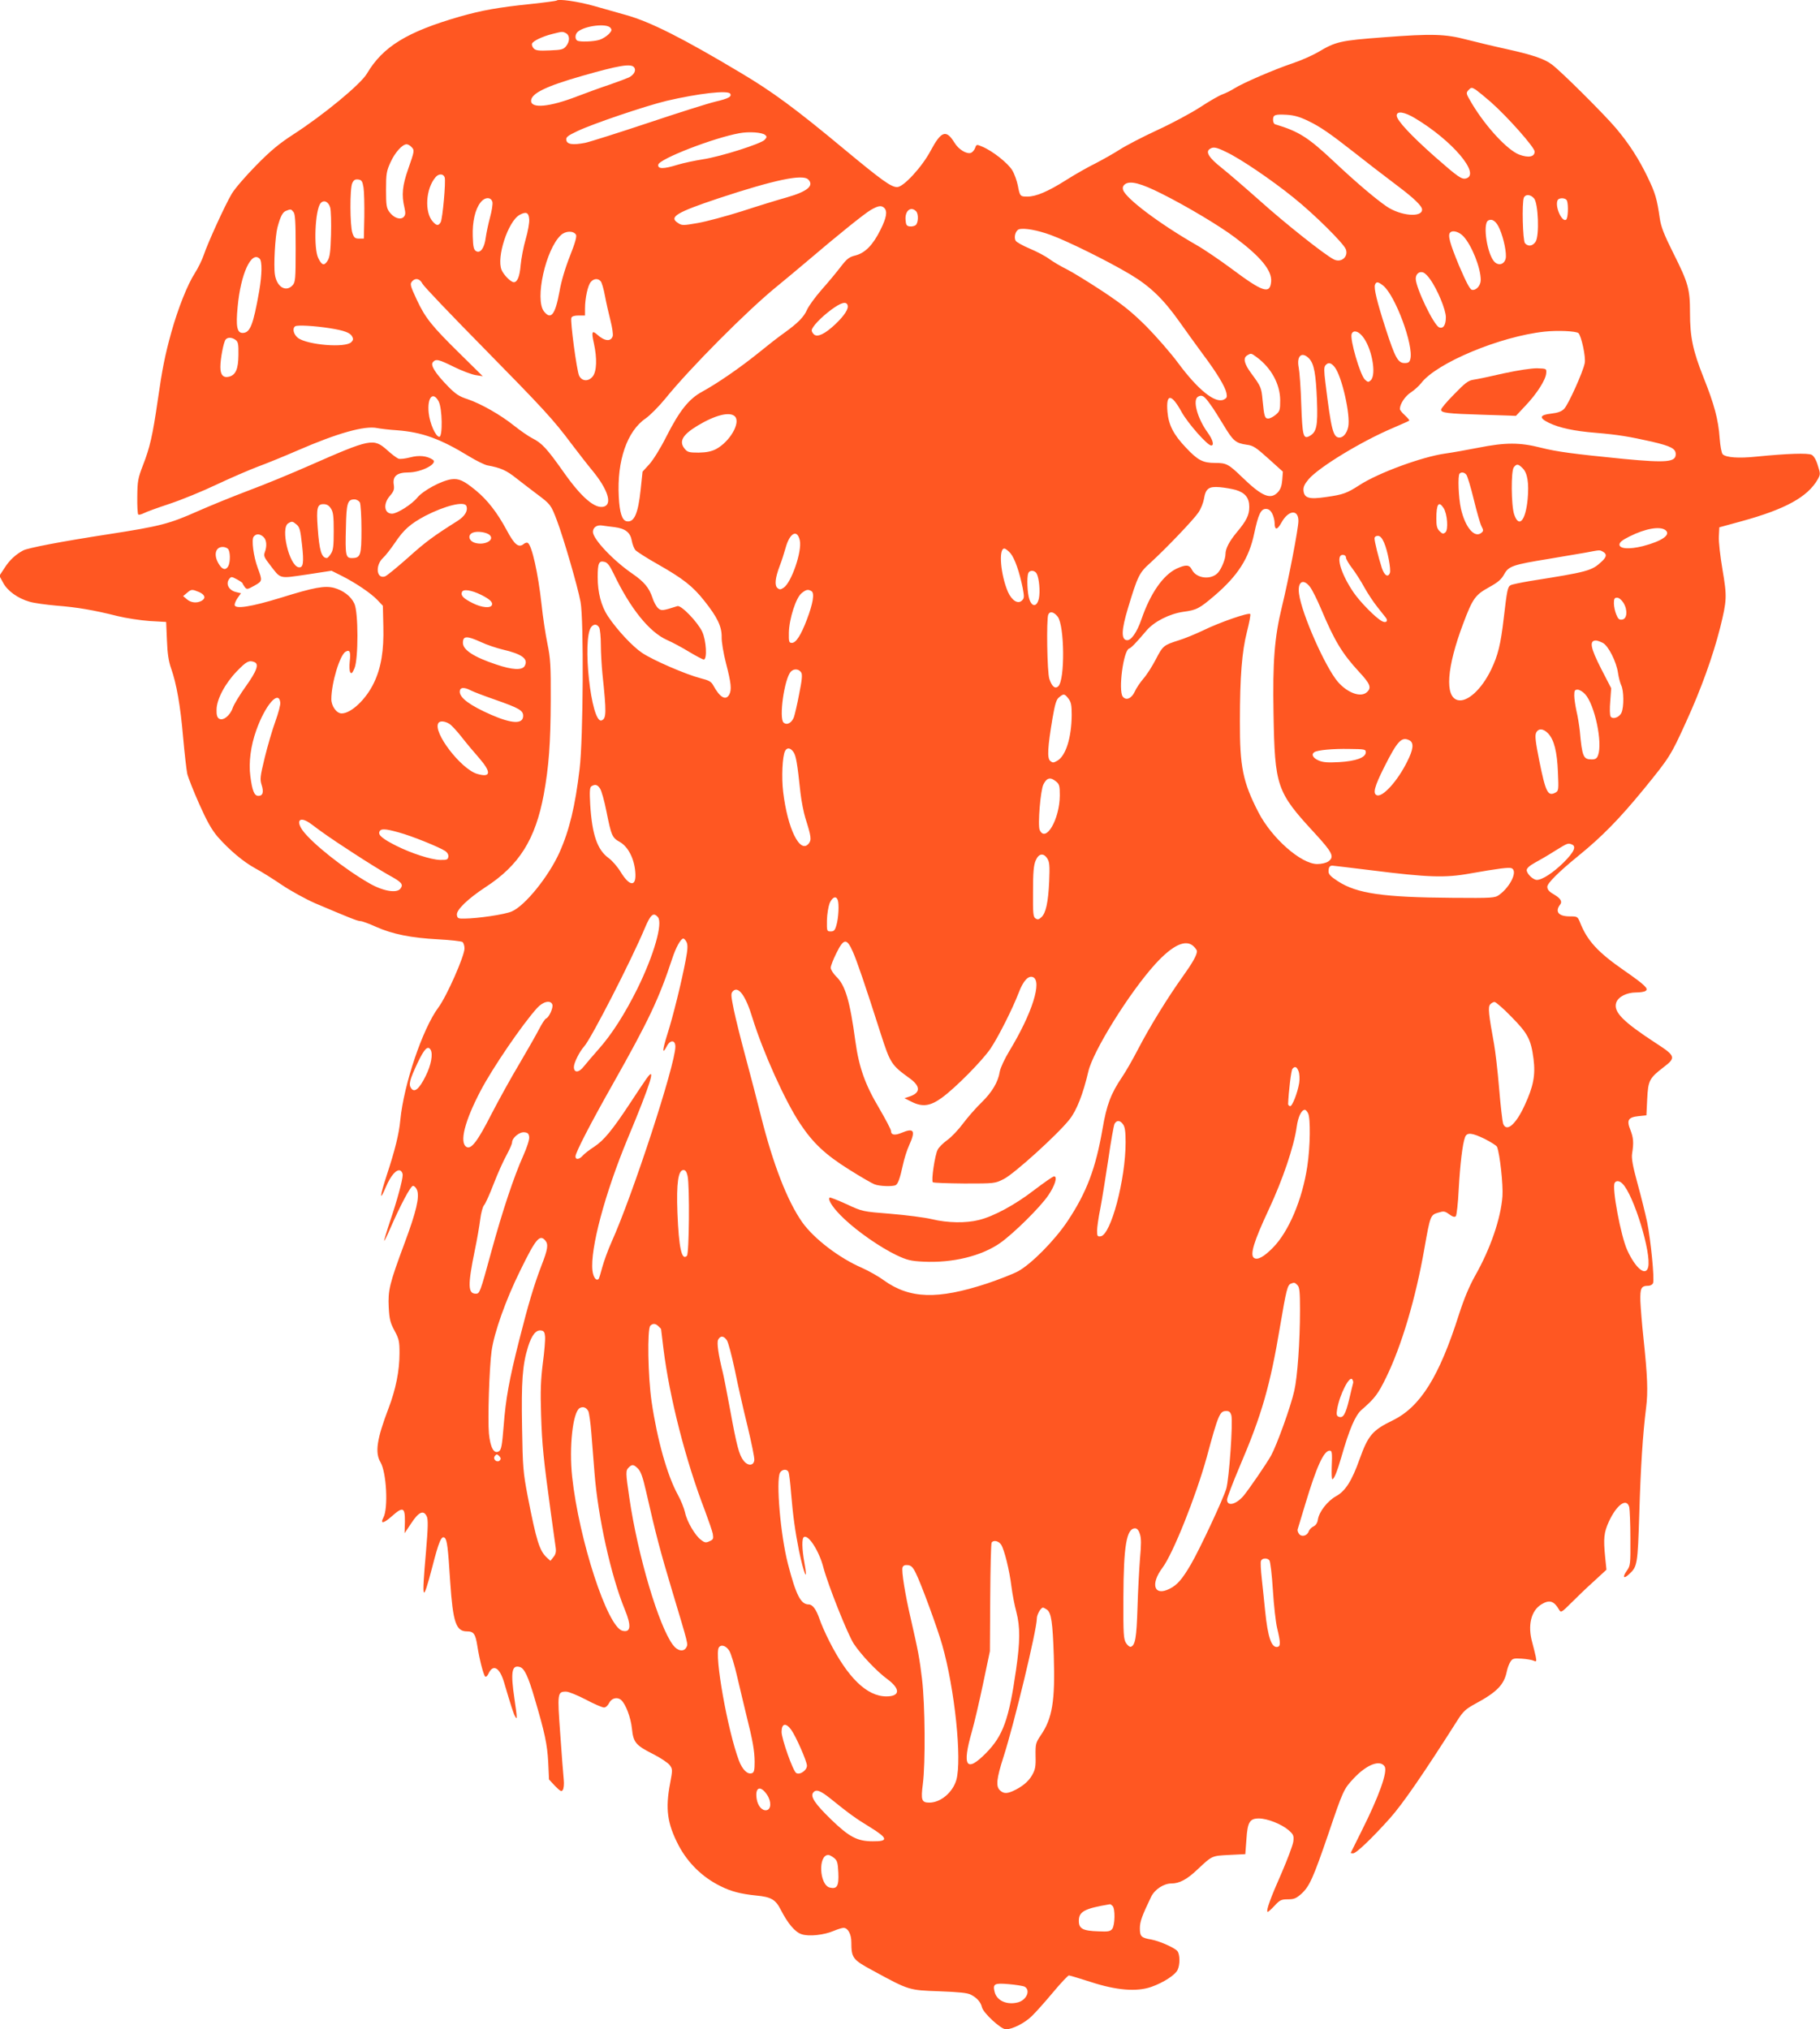<?xml version="1.0" standalone="no"?>
<!DOCTYPE svg PUBLIC "-//W3C//DTD SVG 20010904//EN"
 "http://www.w3.org/TR/2001/REC-SVG-20010904/DTD/svg10.dtd">
<svg version="1.0" xmlns="http://www.w3.org/2000/svg"
 width="1148pt" height="1280pt" viewBox="0 0 1148 1280"
 preserveAspectRatio="xMidYMid meet">
<g transform="translate(0,1280) scale(0.1,-0.1)"
fill="#ff5722" stroke="none">
<path d="M3510 12796 c-3 -2 -75 -12 -160 -21 -211 -22 -310 -40 -451 -80
-332 -96 -484 -189 -585 -360 -39 -66 -272 -259 -464 -383 -88 -57 -143 -102
-235 -196 -66 -67 -135 -147 -153 -178 -42 -70 -153 -314 -177 -387 -10 -30
-35 -81 -56 -114 -46 -71 -106 -222 -148 -372 -41 -148 -57 -229 -86 -430 -32
-222 -50 -299 -93 -409 -32 -83 -35 -101 -36 -198 -1 -58 2 -109 6 -113 3 -4
19 0 35 8 15 8 89 35 165 60 75 25 207 79 295 121 87 41 203 91 258 112 55 20
170 67 255 104 251 109 420 156 499 140 20 -4 77 -11 126 -14 158 -12 273 -54
453 -164 46 -28 97 -53 115 -57 86 -16 120 -31 183 -81 38 -30 96 -74 129 -99
88 -66 90 -68 128 -168 41 -108 131 -416 149 -514 21 -110 17 -866 -6 -1053
-28 -237 -65 -388 -127 -527 -68 -151 -217 -336 -301 -372 -43 -19 -212 -44
-298 -45 -40 -1 -45 2 -48 23 -5 31 69 102 180 175 213 138 315 301 368 585
32 176 43 324 44 591 1 226 -2 267 -21 360 -12 58 -29 169 -37 247 -22 200
-61 373 -87 389 -6 3 -16 0 -24 -6 -33 -28 -59 -8 -110 88 -60 111 -121 189
-194 249 -77 63 -107 76 -154 70 -63 -9 -178 -71 -215 -116 -34 -42 -127 -101
-159 -101 -50 0 -58 62 -13 113 24 28 28 40 24 69 -9 54 20 78 91 78 83 0 192
57 154 81 -37 24 -86 29 -142 14 -31 -8 -64 -12 -74 -8 -10 4 -43 28 -72 55
-85 75 -104 71 -486 -97 -115 -51 -290 -123 -387 -159 -98 -37 -243 -96 -322
-131 -178 -79 -234 -94 -564 -145 -298 -46 -506 -86 -536 -102 -47 -25 -87
-62 -117 -110 l-33 -50 24 -44 c27 -51 92 -98 165 -119 28 -9 105 -19 170 -25
130 -10 236 -28 387 -66 53 -13 144 -27 201 -31 l105 -6 5 -116 c3 -84 11
-133 26 -176 34 -95 59 -236 76 -435 9 -102 21 -205 26 -230 6 -25 40 -111 76
-192 49 -110 78 -161 116 -206 74 -84 162 -158 237 -199 36 -19 111 -66 167
-104 56 -38 151 -90 210 -116 215 -91 268 -113 287 -113 10 0 54 -16 98 -36
103 -46 221 -70 394 -79 76 -4 145 -12 152 -17 6 -6 12 -24 12 -40 0 -48 -113
-304 -165 -373 -99 -133 -218 -484 -240 -710 -8 -86 -33 -188 -85 -346 -45
-137 -48 -175 -6 -76 30 71 66 113 90 104 9 -4 16 -16 16 -28 0 -32 -35 -161
-80 -293 -22 -66 -38 -121 -37 -123 2 -1 19 32 37 75 66 151 130 272 145 272
9 0 20 -12 26 -27 16 -44 -5 -135 -78 -331 -97 -261 -106 -300 -101 -407 4
-77 10 -99 37 -149 28 -52 31 -68 31 -141 0 -111 -23 -227 -70 -350 -73 -192
-86 -277 -50 -338 38 -64 50 -291 18 -350 -21 -40 1 -37 51 7 73 65 86 60 85
-32 l-2 -73 42 63 c47 72 78 86 98 43 9 -20 8 -68 -5 -223 -28 -317 -22 -331
40 -95 41 160 58 200 78 183 15 -12 21 -60 35 -280 17 -251 36 -310 105 -310
43 0 54 -15 66 -92 13 -83 38 -181 49 -192 5 -5 14 2 21 17 29 64 71 40 99
-56 44 -149 60 -199 70 -215 13 -23 13 -9 -5 113 -25 170 -17 216 35 200 28
-9 52 -59 93 -200 63 -213 79 -287 85 -400 l5 -109 38 -41 c33 -33 41 -38 49
-25 6 8 9 38 6 65 -3 28 -13 157 -22 287 -19 260 -18 268 37 268 16 0 72 -23
124 -50 52 -28 104 -50 115 -50 11 0 24 12 32 28 15 31 51 40 75 20 29 -24 62
-111 69 -181 9 -87 23 -105 134 -161 46 -23 93 -55 104 -69 19 -26 19 -29 3
-115 -31 -162 -18 -254 53 -391 59 -112 151 -202 265 -258 66 -33 126 -49 225
-59 94 -9 122 -25 155 -90 44 -86 90 -141 131 -154 46 -16 143 -5 203 21 24
10 52 19 62 19 27 0 49 -39 49 -90 0 -100 9 -111 133 -178 233 -127 229 -125
422 -132 127 -5 178 -10 200 -22 38 -20 61 -46 69 -79 8 -36 120 -139 151
-139 40 0 118 39 163 83 24 23 84 90 134 150 49 59 95 107 100 107 6 0 68 -19
137 -41 162 -53 291 -64 384 -31 77 27 151 76 165 107 16 34 15 97 -1 118 -15
20 -111 63 -163 73 -66 11 -74 20 -74 71 0 43 13 78 71 199 23 47 80 84 128
84 50 0 98 25 164 88 95 89 90 86 201 92 l101 5 7 93 c7 110 21 132 79 132 53
0 143 -36 186 -73 32 -28 35 -35 31 -72 -3 -23 -37 -113 -75 -201 -69 -156
-97 -233 -88 -243 3 -2 22 14 43 37 35 38 44 42 85 42 40 0 53 6 86 35 51 47
74 98 170 378 92 272 97 283 159 349 82 88 167 121 196 76 20 -33 -36 -189
-146 -408 -37 -74 -68 -136 -68 -137 0 -2 7 -3 15 -3 20 0 121 97 232 221 82
92 212 281 428 621 34 53 51 69 110 101 139 75 183 121 200 207 4 19 14 46 22
58 13 21 21 23 71 20 31 -2 66 -8 76 -13 17 -8 19 -5 13 26 -4 19 -14 59 -22
89 -30 107 -8 200 57 240 52 32 80 23 114 -36 10 -17 16 -13 75 46 36 36 100
98 144 137 l78 72 -8 78 c-12 120 -8 156 23 225 50 108 113 153 129 91 3 -16
7 -104 7 -198 1 -163 0 -171 -23 -203 -29 -41 -20 -54 15 -21 52 48 54 60 64
377 9 302 22 502 43 672 13 102 9 199 -17 445 -9 83 -17 185 -19 228 -2 83 5
97 51 97 12 0 26 8 29 17 10 25 -15 275 -37 383 -11 52 -38 162 -61 245 -31
113 -39 160 -34 190 11 69 8 99 -11 148 -25 62 -14 80 52 87 l49 5 5 102 c6
118 13 132 104 202 78 59 75 71 -44 148 -215 140 -275 201 -255 260 13 36 66
63 125 63 25 0 52 4 60 10 21 13 -5 38 -133 127 -168 116 -236 190 -281 306
-15 36 -17 37 -65 37 -71 0 -95 30 -59 76 13 17 1 38 -35 59 -35 20 -47 33
-47 52 0 22 71 93 195 194 149 121 258 232 413 421 163 200 171 212 268 426
94 205 169 415 214 592 43 175 44 196 15 367 -14 83 -25 177 -23 209 l3 58
139 38 c277 76 418 153 482 265 17 31 17 35 0 88 -10 34 -25 59 -38 66 -23 13
-157 8 -348 -11 -113 -12 -193 -6 -214 15 -7 8 -15 50 -19 102 -8 116 -34 213
-102 383 -67 169 -85 254 -85 408 0 149 -11 188 -105 375 -60 120 -78 167 -86
222 -17 120 -28 157 -74 253 -57 119 -120 217 -205 317 -75 88 -344 356 -401
398 -47 36 -125 62 -288 98 -74 16 -186 43 -249 59 -135 36 -221 38 -523 15
-278 -21 -303 -27 -417 -95 -37 -21 -109 -53 -161 -70 -113 -38 -310 -123
-364 -157 -22 -14 -56 -31 -76 -38 -20 -7 -83 -43 -139 -80 -57 -37 -179 -103
-273 -146 -93 -43 -200 -99 -237 -123 -37 -24 -105 -62 -151 -86 -47 -23 -130
-70 -185 -105 -117 -74 -191 -105 -246 -105 -45 0 -47 2 -60 71 -6 29 -21 72
-35 95 -27 45 -124 122 -189 149 -35 15 -37 15 -45 -8 -5 -14 -17 -27 -26 -31
-27 -10 -79 21 -105 65 -52 84 -83 73 -150 -52 -54 -102 -171 -229 -211 -229
-38 0 -94 40 -334 239 -304 253 -451 362 -655 483 -368 220 -568 320 -720 363
-52 15 -144 41 -205 58 -101 28 -223 46 -235 33z m340 -171 c11 -13 9 -20 -10
-40 -13 -13 -39 -30 -58 -36 -38 -12 -124 -15 -141 -5 -16 10 -14 41 4 56 45
38 181 54 205 25z m-279 -35 c24 -14 24 -51 0 -81 -17 -21 -29 -24 -103 -27
-68 -3 -88 -1 -101 12 -9 9 -14 23 -11 31 7 17 65 45 129 61 64 16 63 16 86 4z
m428 -214 c16 -19 1 -47 -31 -64 -13 -6 -68 -27 -123 -46 -55 -18 -147 -52
-205 -74 -173 -67 -290 -78 -290 -28 0 46 93 92 321 157 234 67 308 79 328 55z
m5405 -220 c110 -98 276 -286 276 -312 0 -34 -39 -41 -98 -19 -74 29 -208 173
-296 319 -41 69 -41 69 -20 91 15 15 18 14 43 -1 14 -10 57 -45 95 -78z
m-4798 53 c11 -19 -12 -31 -93 -50 -43 -10 -233 -70 -421 -133 -189 -63 -369
-120 -401 -127 -78 -15 -115 -10 -119 18 -3 18 9 27 70 56 99 47 427 158 563
191 202 47 386 68 401 45z m4320 -155 c234 -140 413 -351 323 -379 -28 -9 -51
7 -199 137 -150 133 -240 229 -240 259 0 31 48 24 116 -17z m-674 -17 c74 -35
140 -81 284 -194 89 -70 174 -136 284 -219 101 -76 150 -124 150 -146 0 -52
-136 -40 -224 20 -70 48 -194 153 -333 284 -162 152 -220 189 -370 234 -7 2
-13 14 -13 28 0 32 12 36 87 32 46 -3 82 -13 135 -39z m-3426 -88 c12 -10 12
-15 -3 -31 -23 -25 -277 -106 -390 -123 -50 -8 -122 -23 -158 -34 -90 -28
-127 -28 -123 0 5 36 350 170 513 199 60 11 142 5 161 -11z m-2232 -75 c22
-21 21 -25 -19 -139 -37 -105 -43 -165 -24 -244 8 -36 7 -47 -5 -60 -21 -20
-62 -6 -90 32 -18 25 -21 42 -21 140 0 102 3 118 29 175 28 61 74 112 101 112
7 0 21 -7 29 -16z m5141 -33 c89 -42 284 -174 425 -288 132 -106 314 -287 329
-325 18 -48 -30 -88 -76 -64 -59 30 -308 228 -464 368 -90 80 -200 175 -244
210 -80 63 -103 101 -73 119 21 14 40 11 103 -20z m-4930 -160 c8 -27 -13
-258 -25 -282 -14 -24 -25 -24 -49 2 -55 59 -46 210 17 282 20 23 49 22 57 -2z
m2293 -13 c39 -39 -5 -76 -135 -113 -54 -15 -181 -54 -282 -87 -101 -32 -228
-66 -281 -75 -92 -16 -99 -16 -124 1 -58 37 -10 66 256 155 354 117 531 154
566 119z m-2805 -51 c4 -26 6 -109 5 -185 l-3 -137 -30 0 c-25 0 -32 5 -42 35
-16 46 -17 281 -1 315 9 20 18 25 37 23 22 -3 27 -10 34 -51z m5035 -39 c154
-77 364 -202 462 -276 163 -122 234 -209 228 -278 -7 -82 -51 -68 -254 84 -72
53 -170 120 -218 147 -235 135 -444 293 -462 347 -4 15 -1 26 12 36 33 24 101
6 232 -60z m2348 -29 c27 -30 35 -236 10 -274 -19 -28 -47 -32 -67 -9 -14 17
-20 254 -7 287 10 23 41 22 64 -4z m-6570 -23 c3 -13 -4 -57 -15 -97 -11 -41
-23 -98 -27 -127 -8 -66 -34 -102 -61 -86 -15 9 -19 27 -21 94 -3 91 15 170
49 213 27 35 66 36 75 3z m6778 8 c10 -27 7 -113 -6 -120 -26 -16 -70 81 -54
121 7 20 52 19 60 -1z m-7801 -44 c5 -19 7 -96 5 -171 -3 -108 -8 -142 -22
-164 -21 -33 -36 -29 -58 16 -31 60 -21 304 14 347 20 24 51 10 61 -28z m3495
-2 c21 -21 13 -63 -24 -137 -48 -97 -97 -146 -157 -162 -41 -10 -54 -20 -95
-73 -25 -33 -79 -98 -120 -144 -40 -46 -81 -102 -91 -125 -21 -47 -56 -83
-146 -148 -33 -23 -106 -80 -161 -125 -114 -92 -257 -191 -354 -244 -85 -46
-143 -119 -227 -284 -37 -74 -84 -149 -108 -175 l-42 -46 -12 -114 c-16 -151
-41 -208 -88 -199 -29 5 -45 54 -50 156 -12 225 52 413 170 493 27 19 83 75
123 124 155 192 519 558 704 708 52 43 136 112 186 155 197 168 367 305 407
328 47 27 67 30 85 12z m-3727 -25 c11 -12 14 -63 14 -228 0 -195 -2 -215 -19
-234 -42 -46 -100 -12 -112 67 -9 57 2 244 16 297 19 71 33 97 54 105 30 12
32 12 47 -7z m3927 5 c17 -17 15 -73 -2 -88 -8 -6 -25 -10 -38 -8 -19 2 -24
10 -26 41 -5 57 33 88 66 55z m-2440 -51 c2 -21 -8 -77 -22 -125 -14 -48 -28
-122 -32 -165 -6 -72 -21 -107 -43 -107 -19 0 -64 46 -77 77 -34 80 41 308
114 348 41 22 57 15 60 -28z m6122 -63 c26 -60 45 -155 37 -186 -9 -35 -42
-45 -68 -22 -47 42 -79 242 -42 263 26 14 52 -5 73 -55z m-2833 -36 c105 -38
362 -165 501 -248 126 -75 210 -156 312 -300 41 -58 106 -148 145 -201 91
-121 143 -208 151 -248 5 -26 3 -32 -18 -42 -54 -24 -161 62 -285 229 -47 64
-139 169 -202 233 -94 93 -147 136 -278 223 -90 59 -191 121 -225 138 -35 17
-84 46 -109 64 -25 19 -81 48 -124 66 -43 18 -82 40 -88 49 -14 22 -1 66 21
73 33 9 114 -5 199 -36z m-2994 2 c6 -11 -4 -49 -38 -135 -29 -73 -55 -159
-66 -224 -27 -147 -54 -181 -98 -125 -59 76 11 392 107 481 29 27 78 29 95 3z
m5598 -11 c52 -56 109 -198 109 -275 0 -35 -29 -68 -56 -62 -12 2 -37 50 -81
153 -58 140 -72 192 -56 208 16 17 57 5 84 -24z m-7593 -141 c16 -16 15 -98
-3 -204 -38 -214 -57 -264 -105 -264 -35 0 -43 42 -31 165 19 208 87 355 139
303z m7381 -127 c48 -66 101 -195 101 -242 0 -49 -16 -74 -42 -64 -34 13 -147
248 -148 307 0 32 26 51 52 37 9 -5 26 -22 37 -38z m-6354 -31 c8 -16 176
-192 373 -392 393 -400 452 -464 567 -618 44 -58 103 -134 133 -170 95 -116
125 -208 73 -225 -56 -18 -143 56 -258 220 -104 147 -135 180 -194 210 -26 13
-77 49 -115 79 -86 69 -209 139 -294 168 -53 17 -76 32 -123 80 -81 83 -113
134 -97 153 19 23 36 19 135 -30 49 -24 110 -47 135 -51 l45 -7 -146 144
c-175 172 -216 223 -269 336 -44 94 -46 103 -28 121 21 21 47 13 63 -18z
m1124 16 c7 -8 19 -49 27 -93 8 -43 24 -113 35 -156 11 -43 17 -86 14 -97 -12
-37 -52 -33 -101 12 -30 26 -34 14 -18 -57 21 -96 18 -177 -7 -209 -27 -34
-68 -32 -86 4 -15 31 -57 345 -49 365 3 10 19 15 46 15 l40 0 0 44 c0 65 18
147 37 168 19 22 46 23 62 4z m4935 -27 c76 -60 194 -377 172 -464 -5 -20 -13
-25 -36 -25 -42 0 -60 33 -119 215 -56 173 -76 257 -68 279 8 21 19 20 51 -5z
m-3378 -123 c9 -23 -20 -67 -78 -122 -64 -60 -111 -83 -133 -64 -8 7 -15 18
-15 26 0 21 59 83 124 131 60 44 93 54 102 29z m-3261 -147 c87 -14 124 -28
136 -51 9 -16 7 -24 -5 -36 -37 -38 -275 -18 -336 26 -28 22 -38 60 -18 74 14
9 125 3 223 -13z m7871 -30 c18 -15 48 -152 40 -189 -10 -55 -104 -263 -130
-289 -17 -17 -40 -25 -82 -30 -73 -8 -78 -27 -14 -58 66 -32 159 -52 295 -63
142 -12 213 -24 355 -56 120 -28 150 -44 150 -79 0 -50 -58 -55 -325 -30 -322
32 -422 45 -525 71 -134 34 -223 34 -395 0 -71 -14 -166 -31 -210 -37 -144
-20 -422 -122 -540 -199 -79 -51 -103 -60 -210 -75 -108 -16 -138 -7 -143 40
-2 23 6 41 33 73 66 76 332 238 530 322 55 24 102 44 104 47 3 2 -10 17 -27
33 -18 16 -32 34 -32 40 0 32 33 81 68 104 22 14 52 41 66 59 97 128 499 295
777 325 82 9 198 4 215 -9z m-1363 -19 c59 -69 91 -240 54 -278 -15 -14 -18
-14 -37 3 -30 27 -97 256 -84 289 10 25 40 19 67 -14z m-7107 -24 c16 -12 19
-26 18 -95 -1 -89 -17 -126 -59 -137 -37 -9 -55 11 -55 61 0 52 20 156 33 173
13 16 39 15 63 -2z m6441 -109 c91 -67 147 -169 148 -270 0 -63 -2 -71 -28
-93 -15 -13 -37 -24 -47 -24 -22 0 -26 12 -36 115 -7 80 -11 88 -70 168 -47
63 -55 100 -26 116 23 14 24 14 59 -12z m331 -9 c31 -34 42 -95 49 -263 6
-163 -2 -201 -48 -226 -38 -20 -44 1 -51 199 -3 103 -11 208 -16 233 -15 75
20 105 66 57z m161 -54 c45 -57 101 -304 85 -377 -8 -39 -31 -67 -55 -67 -40
0 -52 47 -89 348 -9 72 -9 96 0 107 18 22 36 18 59 -11z m-786 -233 c19 -25
57 -86 86 -134 59 -98 75 -112 144 -122 42 -5 59 -17 138 -88 l91 -82 -4 -53
c-3 -37 -11 -59 -28 -77 -46 -49 -100 -26 -225 95 -86 83 -99 90 -170 90 -78
0 -110 17 -185 97 -78 82 -109 143 -116 226 -10 117 25 116 90 -3 39 -70 162
-210 186 -210 20 0 10 37 -22 81 -66 91 -97 207 -61 227 25 14 39 5 76 -47z
m-4866 17 c23 -44 26 -223 4 -223 -23 0 -60 84 -67 151 -10 97 27 139 63 72z
m1868 -94 c39 -39 -31 -160 -119 -207 -30 -15 -60 -21 -109 -22 -60 0 -71 3
-88 24 -38 46 -15 88 81 146 111 67 203 90 235 59z m4970 -328 c30 -30 40 -94
31 -194 -13 -137 -55 -185 -85 -97 -19 56 -21 276 -2 298 18 23 28 21 56 -7z
m-356 -40 c7 -8 28 -78 47 -156 19 -78 41 -155 49 -170 13 -25 13 -29 -1 -41
-43 -35 -102 34 -129 153 -15 68 -21 209 -8 221 11 11 30 8 42 -7z m-1455 -96
c60 -18 86 -50 86 -107 0 -52 -17 -87 -80 -162 -47 -57 -70 -102 -70 -136 0
-31 -25 -92 -47 -117 -43 -48 -137 -38 -165 19 -16 32 -38 33 -97 6 -85 -41
-165 -156 -221 -319 -29 -84 -66 -136 -93 -132 -36 5 -33 66 7 199 62 206 72
226 140 287 98 89 274 273 305 319 16 23 31 62 35 85 11 67 30 81 101 75 33
-3 77 -11 99 -17z m-5524 -79 c5 -11 10 -85 10 -170 0 -165 -5 -181 -61 -181
-38 0 -42 16 -37 193 3 154 10 177 54 177 13 0 28 -9 34 -19z m-183 -38 c15
-22 18 -49 18 -143 0 -94 -3 -121 -18 -143 -9 -15 -21 -27 -25 -27 -34 1 -48
47 -58 191 -9 125 -3 149 36 149 21 0 35 -8 47 -27z m855 15 c11 -30 -10 -64
-55 -93 -154 -97 -204 -134 -315 -234 -68 -60 -132 -113 -144 -117 -54 -17
-62 70 -12 117 15 13 48 56 75 95 56 84 98 120 191 170 126 65 249 95 260 62z
m6164 -13 c23 -36 31 -137 11 -153 -13 -11 -19 -10 -36 7 -17 17 -21 34 -21
80 0 92 15 114 46 66z m-1081 -35 c8 -16 15 -42 15 -59 0 -46 16 -46 42 1 44
81 108 88 108 12 0 -47 -63 -374 -104 -541 -47 -193 -59 -345 -53 -675 8 -458
20 -493 255 -748 119 -129 131 -155 90 -184 -13 -9 -43 -16 -69 -16 -102 0
-287 163 -371 326 -99 192 -118 289 -117 574 0 284 13 441 44 563 15 59 25
111 21 114 -10 11 -194 -53 -294 -102 -50 -24 -121 -53 -157 -64 -95 -30 -100
-34 -145 -121 -23 -44 -58 -99 -79 -122 -20 -24 -44 -59 -53 -80 -20 -44 -55
-59 -76 -32 -29 39 4 291 40 303 13 4 44 36 110 114 49 57 144 105 232 118 84
11 102 21 197 102 147 126 217 235 250 391 26 122 42 156 74 156 17 0 29 -9
40 -30z m-6155 -68 c20 -16 25 -35 35 -128 13 -114 8 -148 -22 -142 -59 12
-115 248 -65 277 23 14 27 14 52 -7z m2007 -17 c68 -9 99 -34 108 -85 4 -22
14 -49 23 -60 10 -10 73 -51 141 -89 160 -91 221 -139 293 -230 83 -104 111
-163 110 -229 -1 -30 11 -102 28 -168 32 -123 36 -164 20 -195 -22 -40 -59
-19 -101 58 -13 24 -28 32 -80 45 -90 23 -299 113 -369 160 -61 41 -158 145
-216 232 -42 64 -64 149 -64 246 0 88 8 105 43 96 18 -4 33 -23 57 -73 105
-220 225 -370 338 -420 32 -14 94 -47 138 -74 45 -27 87 -49 93 -49 23 0 16
121 -10 176 -29 61 -132 168 -156 161 -93 -30 -102 -31 -122 -13 -11 10 -28
40 -36 67 -21 62 -52 99 -124 149 -123 84 -251 220 -251 265 0 29 26 46 60 40
14 -2 49 -7 77 -10z m6627 -18 c39 -29 -19 -70 -142 -102 -85 -21 -147 -17
-147 10 0 14 18 29 65 52 98 49 189 65 224 40z m-7415 -32 c34 -33 -36 -68
-96 -48 -37 13 -44 49 -11 63 28 12 88 3 107 -15z m1956 -34 c15 -68 -53 -266
-102 -298 -19 -13 -26 -13 -39 -2 -19 16 -15 62 14 139 12 30 28 81 37 113 26
96 74 122 90 48z m-3383 22 c20 -18 23 -58 8 -97 -8 -22 -3 -33 32 -78 71 -92
54 -88 233 -62 l156 24 62 -31 c90 -45 187 -111 227 -153 l35 -37 3 -130 c4
-153 -14 -261 -59 -355 -49 -104 -144 -194 -204 -194 -32 0 -65 46 -65 90 0
101 54 281 91 300 26 14 32 -2 25 -63 -3 -29 -2 -59 3 -67 8 -12 14 -6 27 25
25 58 25 355 -1 408 -21 46 -70 83 -128 99 -59 15 -123 4 -338 -63 -186 -57
-289 -73 -289 -44 0 9 9 30 20 45 l20 28 -29 7 c-46 10 -69 50 -46 82 13 17
15 17 49 -1 20 -11 36 -22 36 -25 0 -3 7 -14 14 -24 13 -16 16 -16 61 9 51 29
51 30 21 111 -27 72 -41 180 -26 198 16 20 39 19 62 -2z m7068 -35 c23 -52 45
-170 37 -192 -12 -31 -35 -16 -51 32 -21 65 -46 166 -46 186 0 9 8 16 21 16
14 0 26 -12 39 -42z m-7292 -40 c15 -15 16 -82 2 -109 -16 -28 -38 -23 -60 14
-34 55 -22 107 25 107 12 0 26 -5 33 -12z m4936 -28 c27 -33 56 -116 77 -219
10 -55 10 -64 -4 -78 -25 -26 -64 -2 -89 53 -46 106 -61 274 -23 274 7 0 25
-14 39 -30z m3737 10 c26 -15 24 -32 -8 -62 -63 -59 -87 -65 -453 -123 -58
-10 -112 -21 -121 -26 -19 -10 -23 -29 -44 -209 -19 -164 -36 -234 -80 -325
-60 -124 -150 -206 -210 -191 -83 21 -70 206 35 484 59 157 76 180 161 227 58
32 79 50 97 83 28 51 54 60 282 97 85 14 189 32 230 39 96 18 88 18 111 6z
m-1621 -37 c0 -9 17 -39 39 -67 21 -28 56 -82 77 -121 21 -38 58 -94 83 -125
24 -30 48 -60 53 -67 16 -21 0 -35 -25 -21 -39 20 -138 121 -179 181 -82 120
-115 237 -68 237 12 0 20 -7 20 -17z m-1951 -101 c16 -30 23 -114 14 -157 -12
-53 -43 -56 -60 -5 -13 37 -17 138 -7 164 8 22 41 20 53 -2z m1725 -85 c14
-19 45 -81 69 -138 85 -202 133 -281 239 -396 70 -75 80 -100 52 -127 -37 -38
-122 -9 -185 63 -79 92 -228 428 -245 555 -11 78 27 100 70 43z m-7009 -31
c39 -17 45 -40 16 -56 -30 -16 -67 -12 -92 10 l-24 20 24 20 c28 24 32 24 76
6z m1780 -18 c54 -27 75 -47 68 -64 -8 -22 -64 -17 -120 11 -60 30 -78 48 -69
71 8 20 60 12 121 -18z m2084 23 c20 -13 9 -78 -29 -178 -38 -100 -69 -148
-95 -148 -18 0 -20 7 -19 65 2 87 45 222 81 249 28 23 41 25 62 12z m5121 -73
c28 -45 24 -102 -8 -106 -18 -3 -26 4 -37 32 -8 19 -15 51 -15 71 0 28 4 35
20 35 12 0 28 -13 40 -32z m-3568 -88 c43 -58 46 -396 4 -438 -20 -20 -41 -3
-57 46 -14 41 -19 374 -7 405 10 24 36 18 60 -13z m-2892 -69 c5 -11 10 -59
10 -108 0 -48 5 -131 10 -183 26 -246 25 -282 -5 -294 -66 -25 -125 517 -65
590 17 20 37 18 50 -5z m-746 -91 c36 -17 96 -37 133 -46 125 -29 167 -59 143
-104 -16 -29 -78 -26 -181 9 -141 47 -209 92 -209 136 0 45 24 46 114 5z
m7076 -5 c35 -18 86 -119 96 -190 4 -27 13 -62 20 -77 17 -33 18 -138 2 -173
-13 -30 -56 -45 -69 -24 -5 8 -6 51 -2 96 l6 82 -62 120 c-69 135 -78 181 -34
181 8 0 27 -7 43 -15z m-8506 -121 c32 -12 16 -56 -54 -154 -38 -53 -75 -114
-82 -135 -16 -48 -61 -84 -86 -68 -12 7 -17 24 -16 56 0 66 55 168 129 244 59
61 76 70 109 57z m3450 -66 c8 -13 5 -47 -13 -135 -12 -65 -28 -131 -33 -146
-14 -37 -44 -53 -65 -35 -31 25 4 276 45 321 19 21 51 19 66 -5z m-2084 -113
c17 -9 86 -35 155 -59 148 -52 175 -67 175 -101 0 -54 -70 -51 -203 7 -132 58
-197 106 -197 145 0 28 26 31 70 8z m7028 -23 c61 -66 112 -307 82 -386 -7
-20 -17 -26 -39 -26 -54 0 -61 15 -76 180 -4 36 -13 92 -21 125 -7 33 -14 77
-14 98 0 31 3 37 21 37 12 0 33 -13 47 -28z m-3259 -28 c17 -22 21 -41 21
-103 -1 -143 -37 -260 -92 -290 -23 -13 -28 -13 -43 -1 -21 17 -17 85 14 270
16 91 24 119 42 132 28 24 34 23 58 -8z m-4971 -25 c2 -13 -12 -67 -31 -119
-19 -52 -49 -155 -67 -228 -29 -120 -31 -137 -20 -172 15 -46 8 -70 -20 -70
-26 0 -39 32 -51 125 -11 85 2 190 38 290 56 157 141 256 151 174z m1067 -135
c14 -9 48 -46 77 -83 28 -36 78 -96 110 -132 79 -91 75 -126 -13 -100 -102 31
-280 263 -244 320 9 16 42 13 70 -5z m6931 -61 c37 -40 56 -115 61 -245 5
-109 4 -117 -15 -127 -49 -26 -62 0 -103 202 -23 116 -28 156 -20 174 14 31
46 29 77 -4z m-875 -43 c29 -16 24 -58 -16 -136 -60 -121 -154 -224 -190 -210
-27 10 -16 53 45 175 85 169 111 197 161 171z m-3885 -75 c15 -24 23 -66 43
-255 6 -52 20 -124 31 -160 37 -116 40 -138 21 -161 -54 -67 -133 92 -161 326
-11 91 -5 225 12 258 12 24 35 21 54 -8z m3609 0 c0 -33 -62 -56 -167 -62 -72
-4 -102 -2 -130 10 -37 16 -49 39 -27 53 21 13 115 22 219 20 98 -1 105 -2
105 -21z m-1954 -184 c21 -17 24 -28 24 -88 -1 -151 -89 -302 -127 -218 -13
30 5 253 24 288 21 42 44 47 79 18z m-2876 -45 c9 -13 27 -77 40 -143 31 -154
36 -167 85 -194 51 -29 90 -103 97 -187 9 -97 -34 -97 -92 -2 -20 33 -54 72
-75 87 -72 52 -105 146 -117 336 -5 88 -3 111 8 118 23 14 38 10 54 -15z
m-1819 -226 c72 -54 108 -80 260 -179 84 -55 186 -118 227 -141 81 -44 93 -58
73 -85 -23 -31 -111 -16 -197 34 -157 90 -360 251 -420 333 -48 68 -13 92 57
38z m551 -51 c81 -22 251 -91 290 -116 15 -10 23 -24 21 -37 -3 -18 -9 -21
-53 -20 -57 2 -179 41 -275 89 -85 43 -115 67 -107 88 8 22 35 21 124 -4z
m7397 -75 c31 -12 16 -47 -51 -114 -66 -65 -135 -110 -169 -110 -24 0 -64 39
-64 62 0 11 18 28 51 46 28 15 85 48 127 75 81 50 82 50 106 41z m-3308 -89
c14 -22 16 -45 12 -143 -6 -133 -21 -203 -50 -228 -15 -14 -23 -16 -36 -7 -15
9 -17 30 -16 169 0 124 4 167 17 197 19 44 49 49 73 12z m2049 -75 c350 -44
461 -48 615 -20 187 33 247 40 264 34 41 -16 -5 -115 -77 -168 -28 -20 -39
-21 -299 -19 -433 3 -599 27 -718 104 -45 29 -60 44 -60 62 0 26 7 37 24 37 6
0 119 -14 251 -30z m-3371 -186 c10 -25 5 -116 -8 -159 -9 -33 -16 -40 -36
-40 -24 0 -25 2 -24 70 1 39 9 87 17 108 17 38 40 49 51 21z m-1134 -109 c32
-39 -25 -238 -129 -450 -79 -159 -162 -290 -248 -386 -32 -36 -72 -83 -89
-104 -32 -42 -64 -44 -64 -5 0 27 36 98 65 130 43 47 298 544 382 745 37 88
55 103 83 70z m181 -158 c8 -18 7 -47 -6 -113 -23 -125 -81 -362 -117 -472
-30 -96 -32 -128 -3 -73 22 44 55 43 55 -1 0 -112 -269 -936 -403 -1233 -22
-49 -48 -121 -58 -158 -10 -38 -20 -71 -23 -74 -15 -15 -34 10 -39 53 -15 136
78 485 222 832 145 347 183 470 118 377 -16 -22 -63 -93 -105 -157 -111 -168
-164 -232 -224 -271 -29 -19 -62 -44 -72 -56 -22 -25 -46 -28 -46 -5 0 24 95
208 237 459 224 397 289 534 372 785 23 72 55 130 71 130 6 0 15 -11 21 -23z
m1048 -59 c26 -58 79 -213 176 -517 61 -189 67 -199 185 -284 68 -50 67 -91
-5 -114 l-30 -10 42 -21 c70 -36 120 -30 194 24 87 63 256 235 307 310 49 73
138 249 178 353 28 74 60 109 89 98 60 -24 -4 -228 -147 -464 -31 -51 -58
-109 -62 -133 -10 -65 -49 -130 -116 -195 -34 -33 -86 -92 -115 -131 -29 -39
-74 -87 -100 -105 -26 -19 -54 -46 -61 -62 -17 -33 -41 -193 -30 -204 4 -4 93
-7 199 -8 190 0 193 0 248 28 64 31 342 283 415 376 45 56 86 161 119 303 30
129 259 497 421 676 111 122 195 161 244 112 11 -11 20 -24 20 -29 0 -25 -27
-73 -90 -161 -93 -130 -205 -311 -280 -455 -34 -66 -80 -146 -102 -178 -71
-105 -98 -176 -124 -330 -43 -247 -100 -399 -220 -579 -81 -122 -230 -272
-313 -317 -34 -18 -122 -52 -196 -77 -312 -102 -486 -97 -651 21 -35 26 -97
60 -137 78 -144 62 -304 185 -377 288 -94 134 -184 366 -260 669 -23 91 -65
255 -95 365 -30 110 -64 247 -76 304 -19 95 -20 105 -5 120 34 33 80 -30 122
-169 66 -214 206 -525 300 -666 82 -124 160 -197 310 -291 73 -46 144 -87 160
-93 32 -13 117 -15 134 -5 15 9 27 44 45 126 8 39 26 96 40 126 42 93 30 111
-50 77 -42 -17 -65 -13 -65 13 0 9 -34 73 -74 142 -90 151 -128 259 -151 426
-34 252 -63 350 -120 405 -19 19 -35 44 -35 56 0 12 16 53 36 93 46 93 65 95
103 9z m-1895 -334 c7 -19 -20 -80 -39 -88 -7 -2 -27 -33 -45 -68 -18 -35 -74
-133 -124 -218 -51 -85 -130 -228 -176 -317 -88 -173 -128 -225 -158 -207 -45
28 -11 162 89 353 76 145 263 419 357 523 37 41 85 52 96 22z m6048 -76 c105
-106 125 -144 141 -267 13 -104 -1 -174 -56 -293 -56 -122 -115 -172 -136
-115 -4 12 -16 112 -25 222 -9 110 -24 236 -32 280 -34 186 -39 232 -25 249 8
9 20 16 28 16 8 0 56 -41 105 -92z m-6816 -209 c16 -27 4 -96 -31 -166 -40
-81 -70 -107 -91 -78 -18 24 -11 52 41 163 42 87 63 109 81 81z m5475 -136 c6
-16 8 -48 4 -73 -10 -63 -45 -152 -58 -147 -7 2 -12 8 -12 13 3 76 19 212 27
222 16 19 28 14 39 -15z m60 -265 c16 -31 14 -210 -5 -335 -31 -208 -117 -412
-217 -513 -56 -57 -96 -79 -118 -65 -29 17 -3 103 92 306 88 188 159 398 176
520 9 65 30 109 52 109 5 0 14 -10 20 -22z m-1167 -70 c12 -16 16 -47 16 -113
0 -235 -93 -584 -157 -593 -20 -3 -23 1 -23 35 0 21 9 85 21 143 11 58 33 196
50 308 16 112 34 212 39 223 14 25 35 24 54 -3z m-3746 -80 c2 -16 -14 -65
-38 -119 -58 -129 -131 -348 -201 -604 -71 -260 -73 -265 -98 -265 -50 0 -51
54 -6 274 14 66 29 154 34 194 5 41 16 81 24 90 9 9 36 70 61 135 25 65 62
147 81 181 19 35 35 71 35 80 0 29 47 68 78 64 21 -2 28 -9 30 -30z m6030 -13
c38 -20 72 -41 75 -49 18 -46 39 -240 34 -311 -10 -140 -76 -332 -172 -501
-38 -68 -70 -145 -102 -244 -125 -394 -244 -584 -418 -669 -129 -63 -155 -94
-210 -247 -48 -135 -89 -199 -147 -231 -53 -29 -107 -97 -115 -147 -3 -22 -13
-37 -28 -44 -13 -6 -26 -20 -30 -31 -9 -28 -45 -38 -61 -16 -7 9 -11 22 -9 28
2 7 24 80 49 162 70 233 116 335 153 335 15 0 17 -10 13 -107 -1 -40 0 -73 4
-73 11 0 30 47 57 140 50 174 87 262 127 297 83 72 104 99 156 206 97 199 186
498 241 814 36 204 38 210 86 224 36 11 42 10 70 -10 22 -16 34 -20 42 -12 5
5 14 81 18 168 9 160 24 288 40 330 12 32 43 29 127 -12z m-5031 -232 c14 -65
10 -490 -4 -504 -33 -33 -51 49 -60 272 -7 187 5 269 38 269 13 0 20 -11 26
-37z m5897 -49 c71 -70 184 -440 162 -527 -15 -60 -79 -8 -132 108 -40 87 -98
395 -79 424 9 16 31 14 49 -5z m-6794 -359 c20 -24 15 -56 -24 -156 -48 -125
-84 -247 -139 -464 -66 -259 -87 -379 -100 -548 -10 -126 -15 -152 -30 -161
-31 -19 -54 22 -63 112 -8 90 2 413 17 522 16 114 88 319 180 505 99 203 124
232 159 190z m4744 -281 c13 -13 16 -41 16 -157 0 -197 -16 -422 -36 -509 -22
-99 -109 -340 -146 -408 -30 -54 -141 -215 -175 -256 -48 -55 -103 -67 -103
-23 0 12 36 106 79 208 141 329 193 512 256 889 38 224 46 257 67 265 21 9 26
8 42 -9z m-4030 -260 c9 -8 16 -16 16 -18 0 -1 7 -57 15 -124 38 -307 141
-708 261 -1019 23 -62 46 -128 50 -147 5 -32 3 -37 -20 -47 -23 -11 -31 -10
-54 8 -37 27 -89 115 -101 173 -6 27 -26 77 -46 113 -66 120 -130 347 -165
587 -23 158 -28 458 -8 478 16 16 33 15 52 -4z m-716 -64 c2 -19 -4 -95 -14
-168 -13 -106 -16 -174 -11 -325 6 -191 15 -279 62 -622 14 -99 27 -196 30
-216 4 -27 0 -43 -14 -60 l-19 -24 -22 20 c-47 43 -66 103 -122 390 -28 148
-31 180 -35 432 -5 289 2 394 38 509 23 73 50 107 82 102 17 -2 23 -11 25 -38z
m1147 -24 c9 -13 31 -98 50 -187 18 -90 54 -249 80 -354 25 -104 45 -201 43
-215 -4 -36 -40 -38 -67 -4 -29 36 -44 94 -86 324 -20 107 -40 211 -45 230
-28 112 -40 192 -30 210 14 27 36 25 55 -4z m3950 -270 c-2 -6 -13 -52 -25
-103 -23 -95 -38 -120 -66 -109 -13 5 -15 15 -10 46 15 92 79 218 96 189 5 -7
7 -17 5 -23z m-4824 -177 c5 -11 14 -72 19 -137 5 -64 14 -178 20 -252 22
-281 104 -650 191 -862 43 -104 38 -147 -15 -134 -95 24 -274 574 -317 971
-20 189 4 409 48 434 21 11 41 4 54 -20z m4056 -26 c11 -45 -14 -401 -32 -463
-21 -69 -167 -381 -223 -477 -55 -94 -86 -130 -134 -154 -98 -50 -124 28 -45
133 66 88 210 449 278 694 75 277 83 294 125 294 17 0 25 -7 31 -27z m-4615
-285 c-17 -17 -47 9 -30 29 10 12 13 12 27 -1 11 -12 12 -19 3 -28z m872 -51
c18 -18 31 -55 51 -143 62 -274 91 -382 165 -629 103 -343 101 -334 89 -356
-16 -30 -55 -23 -83 14 -90 117 -223 565 -276 928 -24 162 -24 173 -4 193 21
21 31 20 58 -7z m950 -23 c4 -9 11 -69 16 -133 12 -143 25 -236 50 -363 31
-148 58 -210 34 -75 -16 89 -17 154 -3 162 28 18 97 -90 123 -193 29 -109 153
-422 192 -481 47 -70 143 -172 211 -222 84 -62 81 -109 -6 -109 -123 0 -244
118 -361 350 -24 47 -51 109 -61 139 -21 61 -44 91 -68 91 -50 0 -80 59 -131
256 -47 181 -76 525 -50 575 13 23 46 25 54 3z m2216 -390 c9 -26 9 -65 1
-152 -5 -64 -13 -205 -16 -312 -6 -189 -14 -238 -42 -247 -6 -3 -20 8 -30 23
-16 26 -18 53 -17 289 1 325 20 435 74 435 12 0 23 -12 30 -36z m-875 -67 c20
-32 52 -159 65 -265 6 -48 20 -120 31 -160 24 -93 24 -185 -2 -364 -45 -314
-82 -416 -189 -525 -125 -127 -153 -85 -90 134 17 60 49 198 72 308 l42 200 2
337 c1 186 5 342 9 348 11 18 44 11 60 -13z m1692 -99 c6 -7 16 -92 22 -188 6
-96 18 -204 27 -240 22 -92 22 -114 2 -118 -38 -7 -61 61 -78 228 -6 58 -15
149 -21 202 -6 54 -9 105 -5 113 7 18 40 20 53 3z m-2231 -79 c33 -65 137
-348 167 -454 79 -275 126 -726 89 -853 -23 -78 -99 -142 -170 -142 -49 0 -54
16 -41 117 17 132 14 503 -5 661 -16 134 -24 176 -70 377 -37 158 -61 308 -53
329 5 12 15 16 34 14 20 -2 32 -14 49 -49z m828 -232 c27 -20 36 -78 43 -292
9 -283 -9 -394 -82 -500 -32 -48 -34 -54 -33 -130 2 -68 -2 -87 -22 -122 -23
-41 -65 -75 -123 -101 -38 -16 -57 -15 -79 5 -28 25 -22 75 22 212 67 208 210
801 210 872 0 25 25 69 39 69 4 0 15 -6 25 -13z m-2004 -259 c11 -18 34 -93
51 -168 17 -74 43 -180 56 -235 42 -167 52 -227 53 -296 0 -53 -3 -68 -16 -73
-28 -11 -61 21 -83 79 -72 192 -156 666 -127 713 14 22 46 12 66 -20z m391
-499 c30 -42 99 -199 99 -226 0 -30 -46 -61 -68 -46 -20 12 -92 215 -92 259 0
54 27 60 61 13z m-153 -409 c29 -43 27 -94 -4 -98 -27 -4 -54 27 -61 71 -12
74 23 89 65 27z m402 -26 c119 -96 158 -124 245 -177 117 -72 121 -92 20 -91
-97 0 -148 27 -261 136 -104 101 -135 147 -114 172 18 22 44 13 110 -40z m21
-373 c20 -16 24 -30 27 -93 4 -84 -8 -105 -54 -94 -66 17 -75 206 -9 206 7 0
23 -9 36 -19z m1757 -303 c17 -17 15 -120 -2 -144 -12 -16 -25 -19 -87 -16
-100 3 -124 17 -124 66 0 59 35 78 196 105 3 1 10 -4 17 -11z m-555 -509 c39
-22 13 -84 -42 -99 -69 -18 -133 10 -147 65 -13 52 -2 58 89 50 45 -4 90 -11
100 -16z"/>
<path d="M9485 10445 c-82 -19 -168 -37 -190 -40 -34 -5 -53 -20 -122 -91 -46
-46 -83 -90 -83 -98 0 -20 35 -25 263 -32 l209 -7 61 65 c71 75 127 162 130
204 2 29 2 29 -58 31 -37 0 -118 -12 -210 -32z"/>
<path d="M6525 5295 c-120 -93 -256 -167 -350 -190 -82 -21 -198 -19 -297 5
-46 11 -164 26 -261 34 -176 14 -177 14 -278 61 -55 25 -103 44 -106 41 -14
-14 26 -72 91 -133 87 -83 229 -181 331 -230 66 -31 89 -37 170 -41 183 -9
365 35 484 118 87 62 252 225 303 300 42 61 60 120 37 120 -8 0 -63 -39 -124
-85z"/>
</g>
</svg>
